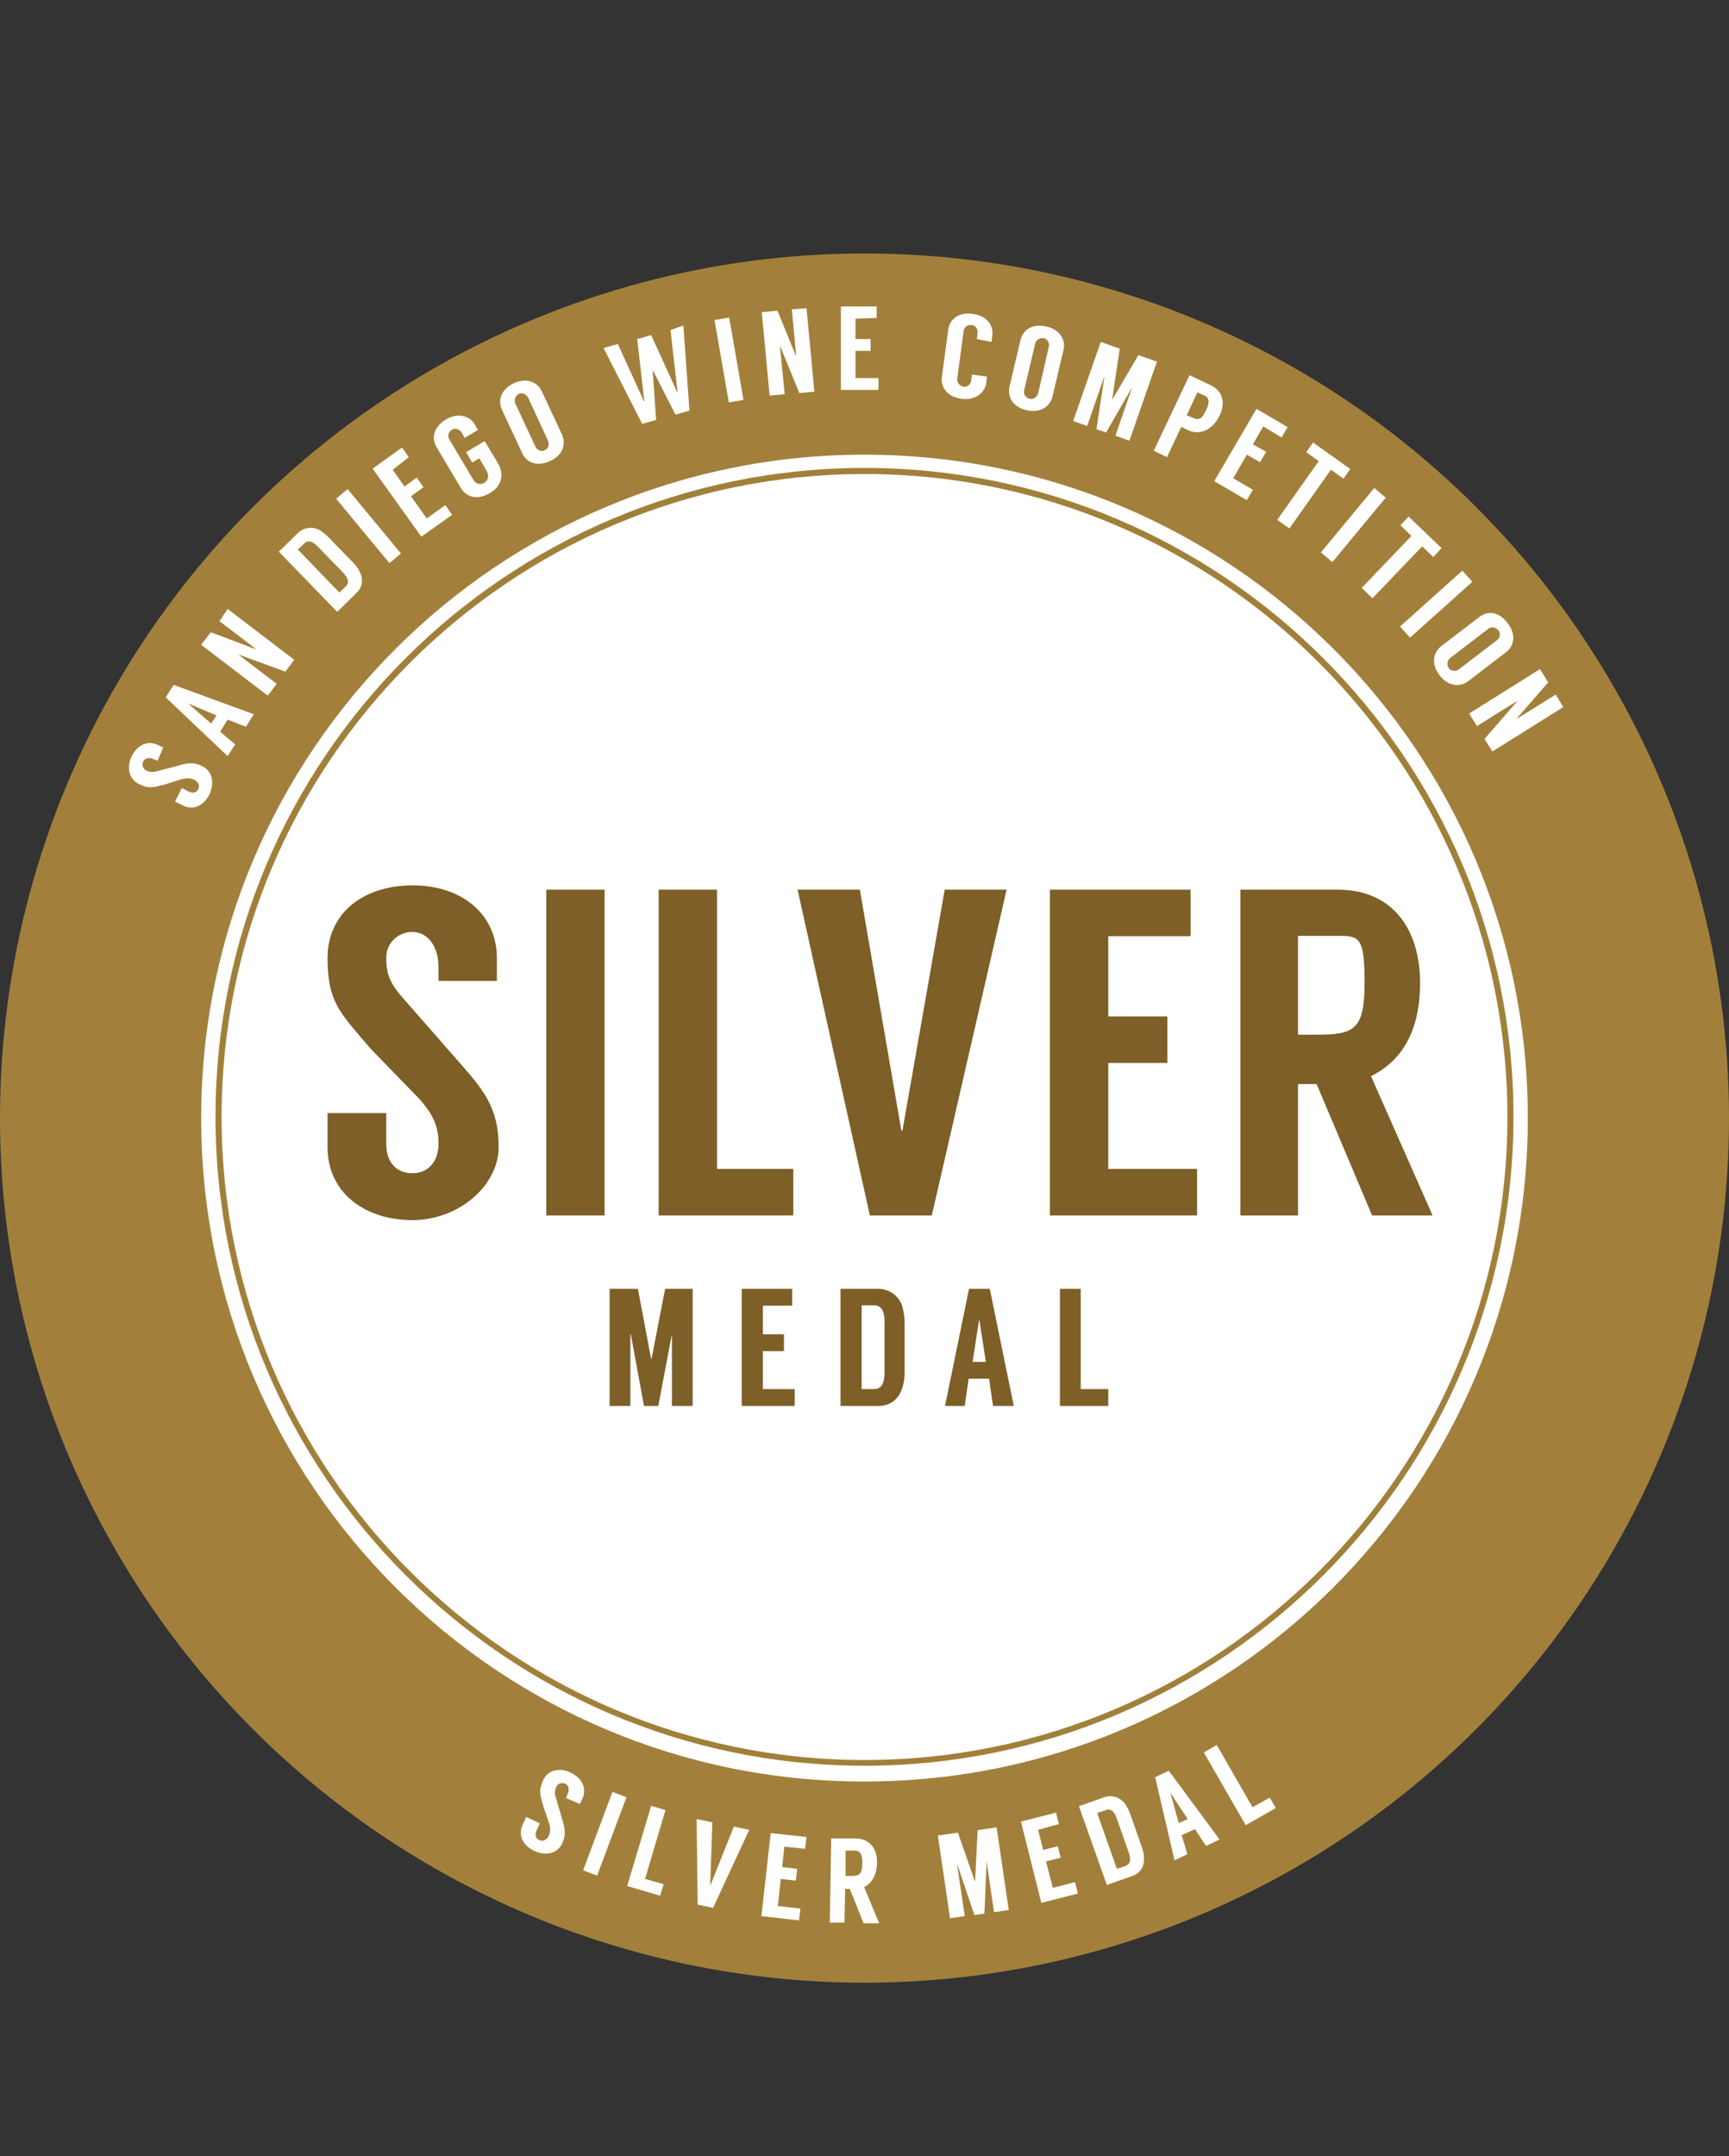 <?xml version="1.0" encoding="UTF-8"?>
<svg id="a" xmlns="http://www.w3.org/2000/svg" version="1.1" viewBox="0 0 483 602.3">
  <rect x="0" y="0" width="483" height="602.3" fill="#333333" stroke="none"/>
  <defs>
    <style>
      .cls-1 {
        fill: #a2803b;
      }

      .cls-1, .cls-2, .cls-3, .cls-4 {
        stroke-width: 0px;
      }

      .cls-2 {
        fill: #a1803a;
      }

      .cls-3 {
        fill: #7d5f27;
      }

      .cls-5 {
        isolation: isolate;
      }

      .cls-4 {
        fill: #fff;
      }
    </style>
  </defs>
  <circle class="cls-1" cx="241.5" cy="312.3" r="241.5"/>
  <path class="cls-4" d="M241.5,497.6c102.4,0,185.3-83,185.3-185.3s-82.9-185.3-185.3-185.3S56.2,210,56.2,312.3s82.9,185.4,185.3,185.3h0Z"/>
  <g>
    <g class="cls-5">
      <path class="cls-4" d="M44,212.5l-.9-.4c-1.5-.7-2.7-.3-3.1.6-.5,1,0,2,.8,2.5.9.4,1.7.6,3.1.2l6.1-1.6c2.4-.7,4-1,6.5.2,3,1.5,3.4,4.9,2,7.9-1.5,3-4.4,4.6-7.4,3.1l-2.2-1.1,1.9-3.8,1.9,1c1.3.6,2.3.2,2.7-.7.5-.9,0-2-1.1-2.6-1.1-.5-2.2-.5-3.5-.2l-4.7,1.5c-3.3.8-4.4,1.3-7.3-.1-2.8-1.4-3.5-4.6-2-7.8,1.6-3.2,4.6-4.5,7.3-3.1l1.5.7-1.6,3.7h0Z"/>
    </g>
    <g class="cls-5">
      <path class="cls-4" d="M63.6,201l-2.1,3.4,4.2,3.5-2.1,3.3-17.3-16.4,2.2-3.5,22.4,8.2-2.2,3.5s-5.1-2-5.1-2ZM60.4,199.8l-7.8-3.3h0c0,.1,6.4,5.6,6.4,5.6l1.5-2.3h-.1Z"/>
    </g>
    <g class="cls-5">
      <path class="cls-4" d="M63.6,170.1l18.6,14.2-2.5,3.3-13.1-4.8h0c0,.1,10.7,8.2,10.7,8.2l-2.5,3.3-18.6-14.2,2.7-3.5,12.7,4.8h0c0-.1-10.3-7.9-10.3-7.9l2.3-3.4h0Z"/>
    </g>
    <g class="cls-5">
      <path class="cls-4" d="M91.7,150l7,7.2c2.5,2.6,3.5,5.9.9,8.4l-5.4,5.3-16.3-16.8,5.4-5.3c1.7-1.6,4.3-1.8,6.2-.6.7.5,1.5,1.1,2.2,1.8h0ZM96.6,163.8c1.2-1.2.5-2.5-.8-3.9l-7-7.2c-1.3-1.3-2.6-2.1-3.8-.9l-1.8,1.7,11.6,12,1.8-1.7h0Z"/>
    </g>
    <g class="cls-5">
      <path class="cls-4" d="M112,154.6l-3.2,2.7-14.9-18,3.2-2.7,14.9,18Z"/>
    </g>
    <g class="cls-5">
      <path class="cls-4" d="M109.7,131.2l3.3,4.7,3.4-2.5,1.9,2.7-3.5,2.5,4.4,6.2,5.2-3.7,1.9,2.7-8.6,6.1-13.6-19,8.2-5.9,1.9,2.7-4.5,3.5h0Z"/>
    </g>
    <g class="cls-5">
      <path class="cls-4" d="M129.8,122.3l-.9-1.6c-.4-.6-1.6-1.3-2.6-.7-1.3.7-1.2,2.1-.8,2.7l6.9,11.6c.4.6,1.5,1.3,2.8.6,1.4-.8,1.5-2.2.5-3.8l-1.8-3.1-2,1.2-1.7-2.9,5.2-3.1,3.7,6.2c1.6,2.7,1.4,6.2-2.2,8.3-4,2.4-6.9.7-8.1-1.3l-6.9-11.6c-1.2-2-1.2-5.4,2.8-7.7,3.6-2.1,6.7-.6,7.9,1.4l.9,1.6s-3.7,2.2-3.7,2.2Z"/>
    </g>
    <g class="cls-5">
      <path class="cls-4" d="M151.3,109.2l5.7,12.2c1,2.2.6,5.6-3.2,7.3-4.2,2-6.9.1-7.9-2.1l-5.7-12.2c-1-2.2-.7-5.4,3.4-7.4,3.8-1.7,6.7,0,7.7,2.2ZM147.5,111c-.3-.6-1.4-1.5-2.5-1-1.3.6-1.3,2-1.1,2.6l5.7,12.2c.3.7,1.4,1.6,2.7.9,1.1-.5,1.1-2,.8-2.6l-5.6-12.1h0Z"/>
    </g>
    <g class="cls-5">
      <path class="cls-4" d="M190.9,90.9l1.7,23.8-3.9,1.1-6.4-12.5,1,14-3.9,1.1-10.8-21.2,4-1.1,7.3,16h.1l-2-17.4,3.9-1.1,7.3,16h.1l-2-17.4,3.6-1.3h0Z"/>
    </g>
    <g class="cls-5">
      <path class="cls-4" d="M207.7,111.7l-4.1.7-4-23,4.1-.7,4,23Z"/>
    </g>
    <g class="cls-5">
      <path class="cls-4" d="M225.3,86.1l2.2,23.3-4.2.4-5.3-13h-.1l1.3,13.3-4.2.4-2.2-23.3,4.4-.4,5.1,12.5h.1l-1.2-12.9,4.1-.3h0Z"/>
    </g>
    <g class="cls-5">
      <path class="cls-4" d="M239,89v5.7h4.2v3.3h-4.2v7.6h6.4v3.3h-10.5v-23.3c-.1,0,10,0,10,0v3.2l-5.9.2Z"/>
    </g>
    <g class="cls-5">
      <path class="cls-4" d="M272.9,94.7l.2-1.8c.1-.7-.4-2-1.6-2.1-1.5-.2-2.2.9-2.3,1.6l-1.8,13.4c-.1.7.4,2,1.8,2.2,1.2.2,2-.9,2.1-1.6l.2-1.8,4.2.6-.2,1.8c-.3,2.3-2.6,4.9-6.8,4.4-4.6-.6-5.9-3.7-5.6-6l1.8-13.4c.3-2.3,2.4-5,7-4.3,4.2.6,5.7,3.7,5.3,6l-.2,1.8s-4.1-.8-4.1-.8Z"/>
    </g>
    <g class="cls-5">
      <path class="cls-4" d="M297.1,97.7l-3.1,13.1c-.5,2.3-3,4.7-7.1,3.8-4.5-1-5.4-4.2-4.9-6.6l3.1-13.1c.5-2.3,2.8-4.7,7.3-3.7,4.1,1,5.3,4.2,4.7,6.5ZM293,96.8c.2-.7-.2-2.1-1.4-2.3-1.4-.3-2.3.8-2.4,1.4l-3.1,13.1c-.2.7.1,2.1,1.6,2.4,1.2.3,2.1-.8,2.3-1.5l3-13.1Z"/>
    </g>
    <g class="cls-5">
      <path class="cls-4" d="M323.2,101l-7.7,22.1-3.9-1.4,4.7-13.6-7.3,12.7-2.7-.9,2.2-14.5h-.1l-4.7,13.6-3.9-1.4,7.7-22.1,5.3,1.9-2.1,14.1h.1l7.2-12.3,5.2,1.8h0Z"/>
    </g>
    <g class="cls-5">
      <path class="cls-4" d="M332,120.2c-.2,0-1.8-.9-2-1l-4,8.5-3.7-1.8,10-21.1,5.9,2.8c3.6,1.7,4.1,5.2,2.5,8.5-2.2,4.4-5.9,5.4-8.7,4.1h0ZM332.3,116.3c2.4,1.2,3.3,1.2,4.7-1.9.8-1.7,1-3.2-.5-3.9l-2-.9-3,6.4.8.3Z"/>
    </g>
    <g class="cls-5">
      <path class="cls-4" d="M352.9,119.1l-2.9,5,3.7,2.1-1.7,2.9-3.7-2.1-3.8,6.6,5.5,3.2-1.7,2.9-9.1-5.3,11.8-20.2,8.7,5.1-1.7,2.9-5.1-3.1h0Z"/>
    </g>
    <g class="cls-5">
      <path class="cls-4" d="M375.3,133.7l-3.5-2.5-11.6,16.4-3.4-2.4,11.6-16.4-3.5-2.5,1.9-2.7,10.4,7.4-1.9,2.7Z"/>
    </g>
    <g class="cls-5">
      <path class="cls-4" d="M372.2,157l-3.2-2.7,14.9-18,3.2,2.7-14.9,18Z"/>
    </g>
    <g class="cls-5">
      <path class="cls-4" d="M400.4,155.6l-3.1-3-13.9,14.5-3-2.9,13.9-14.5-3.1-3,2.3-2.4,9.2,8.8-2.3,2.5h0Z"/>
    </g>
    <g class="cls-5">
      <path class="cls-4" d="M393.9,178.1l-2.8-3.1,17.4-15.6,2.8,3.1-17.4,15.6Z"/>
    </g>
    <g class="cls-5">
      <path class="cls-4" d="M420.8,182.1l-10.7,8.2c-1.9,1.5-5.3,1.7-7.9-1.6-2.8-3.7-1.5-6.7.4-8.2l10.7-8.2c1.9-1.5,5.1-1.9,7.9,1.8,2.6,3.4,1.5,6.5-.4,8ZM418.2,178.8c.6-.4,1.2-1.7.4-2.7-.9-1.2-2.3-.9-2.8-.5l-10.7,8.2c-.6.5-1.2,1.7-.3,2.9.7,1,2.2.7,2.7.3l10.7-8.2h0Z"/>
    </g>
    <g class="cls-5">
      <path class="cls-4" d="M436.7,197.5l-19.8,12.4-2.2-3.5,9.2-10.6h0c0-.1-11.3,7-11.3,7l-2.2-3.5,19.8-12.4,2.3,3.7-8.9,10.2h0c0,.1,11-6.8,11-6.8l2.1,3.5h0Z"/>
    </g>
  </g>
  <g>
    <g class="cls-5">
      <path class="cls-4" d="M158.1,502.2l.4-.9c.7-1.5.3-2.7-.6-3.1-1-.4-2-.1-2.5.9-.4.9-.6,1.7-.1,3.1l1.8,6.1c.7,2.4,1.1,4,0,6.5-1.4,3.1-4.8,3.6-7.8,2.2-3.1-1.4-4.7-4.3-3.3-7.3l1-2.2,3.8,1.8-.9,2c-.6,1.3-.2,2.3.8,2.7.9.4,2,0,2.6-1.2.5-1.1.5-2.2.1-3.5l-1.6-4.7c-.9-3.3-1.4-4.3-.1-7.3,1.3-2.9,4.5-3.7,7.7-2.2s4.6,4.5,3.3,7.3l-.7,1.5-3.9-1.7Z"/>
    </g>
    <g class="cls-5">
      <path class="cls-4" d="M166.8,523.9l-3.9-1.5,8.2-21.9,3.9,1.5-8.2,21.9Z"/>
    </g>
    <g class="cls-5">
      <path class="cls-4" d="M185.4,526.3l-1,3.2-9.2-2.7,6.7-22.4,4,1.2-5.7,19.2,5.2,1.5Z"/>
    </g>
    <g class="cls-5">
      <path class="cls-4" d="M199.2,532.9l-4.3-.9-.3-23.9,4.4.9-.6,17.5h.1l6.5-16.3,4.3.9-10.1,21.8h0Z"/>
    </g>
    <g class="cls-5">
      <path class="cls-4" d="M219.1,515.8l-.6,5.7,4.2.5-.4,3.3-4.2-.5-.8,7.6,6.3.7-.4,3.3-10.5-1.2,2.6-23.2,10,1.1-.4,3.3-5.8-.6h0Z"/>
    </g>
    <g class="cls-5">
      <path class="cls-4" d="M241.2,537.1l-3.8-9.5h-1.3l-.2,9.4h-4.1l.4-23.5h7c4,.2,5.9,3.1,5.8,6.9-.1,3.5-1.6,5.7-3.6,6.7l4.2,10.1h-4.4,0ZM236.1,524h1.3c2.7,0,3.4-.3,3.5-3.7,0-1.9-.4-3.3-2-3.4h-2.7v7.1h-.1Z"/>
    </g>
    <g class="cls-5">
      <path class="cls-4" d="M278.4,510.4l3.4,23.1-4.1.6-2.1-14.2-.6,14.6-2.8.4-4.7-13.9h-.1l2.1,14.2-4.1.6-3.4-23.1,5.6-.8,4.7,13.5h.1l.7-14.2,5.3-.8h0Z"/>
    </g>
    <g class="cls-5">
      <path class="cls-4" d="M290,511.1l1.4,5.6,4.1-1,.8,3.2-4.1,1,1.9,7.4,6.2-1.6.8,3.2-10.2,2.6-5.7-22.7,9.8-2.5.8,3.2-5.8,1.6h0Z"/>
    </g>
    <g class="cls-5">
      <path class="cls-4" d="M315.7,506.6l3.3,9.4c1.2,3.4.7,6.8-2.7,8l-7.1,2.5-7.8-22,7.1-2.5c2.2-.8,4.6.1,5.9,2,.5.8,1,1.7,1.3,2.6h0ZM314.4,521.2c1.6-.6,1.5-2.1.9-3.8l-3.3-9.4c-.6-1.8-1.5-3-3.1-2.4l-2.4.8,5.5,15.6,2.4-.8Z"/>
    </g>
    <g class="cls-5">
      <path class="cls-4" d="M333.8,510.9l-3.7,1.7,1.6,5.3-3.6,1.7-5.4-23.2,3.8-1.8,14.2,19.2-3.8,1.8-3.1-4.7h0ZM331.8,508.1l-4.7-7.1h-.1l2.3,8.2,2.5-1.1h0Z"/>
    </g>
    <g class="cls-5">
      <path class="cls-4" d="M354.7,502.1l1.7,2.9-8.4,4.8-11.7-20.3,3.6-2.1,10,17.4,4.8-2.7h0Z"/>
    </g>
  </g>
  <g class="cls-5">
    <path class="cls-3" d="M122.5,274v-3.8c0-6.4-3.4-9.9-7.3-9.9s-7.3,3-7.3,7.2.8,6.9,4.6,11.2l16.3,18.6c6.5,7.4,10.5,12.4,10.5,23.1s-11.1,20.4-24.1,20.4-23.7-7.4-23.7-20.4v-9.5h16.4v8.5c0,5.6,3.1,8.3,7.3,8.3s7.3-3,7.3-8.3-1.9-8.5-5.3-12.4l-13.5-13.9c-8.6-10.1-12.2-13-12.2-25.5s9.9-20.3,23.8-20.3,23.5,8.2,23.5,20.3v6.4h-16.3,0Z"/>
    <path class="cls-3" d="M168.9,339.5h-16.3v-91h16.3v91Z"/>
  </g>
  <g class="cls-5">
    <path class="cls-3" d="M221.6,326.5v13h-37.6v-91h16.3v78h21.3Z"/>
  </g>
  <g class="cls-5">
    <path class="cls-3" d="M260.3,339.5h-17.3l-20.2-91h17.4l11.6,67.3h.3l11.8-67.3h17.3l-20.9,91Z"/>
    <path class="cls-3" d="M309.6,261.5v22.4h16.5v13h-16.5v29.6h24.8v13h-41.1v-91h39.3v13h-23,0Z"/>
    <path class="cls-3" d="M383.3,339.5l-15.5-36.7h-5.2v36.7h-16.1v-91h27.2c15.6,0,23,11.4,23,26s-5.9,22.2-13.7,26.1l17.2,38.9h-16.9ZM362.6,289h5.2c10.5,0,13.4-1.3,13.4-14.6s-1.7-13-8.1-13h-10.5v27.6Z"/>
  </g>
  <g class="cls-5">
    <path class="cls-3" d="M193.5,360v32.7h-5.8v-20.1l-3.8,20.1h-4l-3.7-20.1h-.1v20.1h-5.8v-32.7h7.9l3.7,19.6h.1l3.8-19.6h7.7Z"/>
    <path class="cls-3" d="M213.1,364.7v8h5.9v4.7h-5.9v10.6h8.9v4.7h-14.8v-32.7h14.1v4.7h-8.2Z"/>
  </g>
  <g class="cls-5">
    <path class="cls-3" d="M252.7,369.4v14c0,5-2.2,9.3-7.3,9.3h-10.6v-32.7h10.6c3.3,0,6.1,2.3,6.8,5.4.3,1.3.5,2.6.5,4h0ZM244.2,388c2.3,0,2.9-2.1,2.9-4.7v-14c0-2.6-.6-4.7-2.9-4.7h-3.5v23.4h3.5Z"/>
  </g>
  <g class="cls-5">
    <path class="cls-3" d="M276.3,385.1h-5.7l-1.1,7.6h-5.5l6.7-32.7h5.8l6.7,32.7h-5.8l-1.1-7.6ZM275.4,380.4l-1.8-11.7h-.1l-1.8,11.7h3.7,0Z"/>
    <path class="cls-3" d="M309.6,388v4.7h-13.5v-32.7h5.8v28h7.7Z"/>
  </g>
  <path class="cls-2" d="M241.5,493.2c-99.9,0-181.3-81.3-181.3-181.3s81.3-181.2,181.3-181.2,181.3,81.3,181.3,181.2-81.3,181.3-181.3,181.3ZM241.5,132.4c-99,0-179.6,80.6-179.6,179.6s80.6,179.6,179.6,179.6,179.6-80.6,179.6-179.6-80.6-179.6-179.6-179.6Z"/>
</svg>